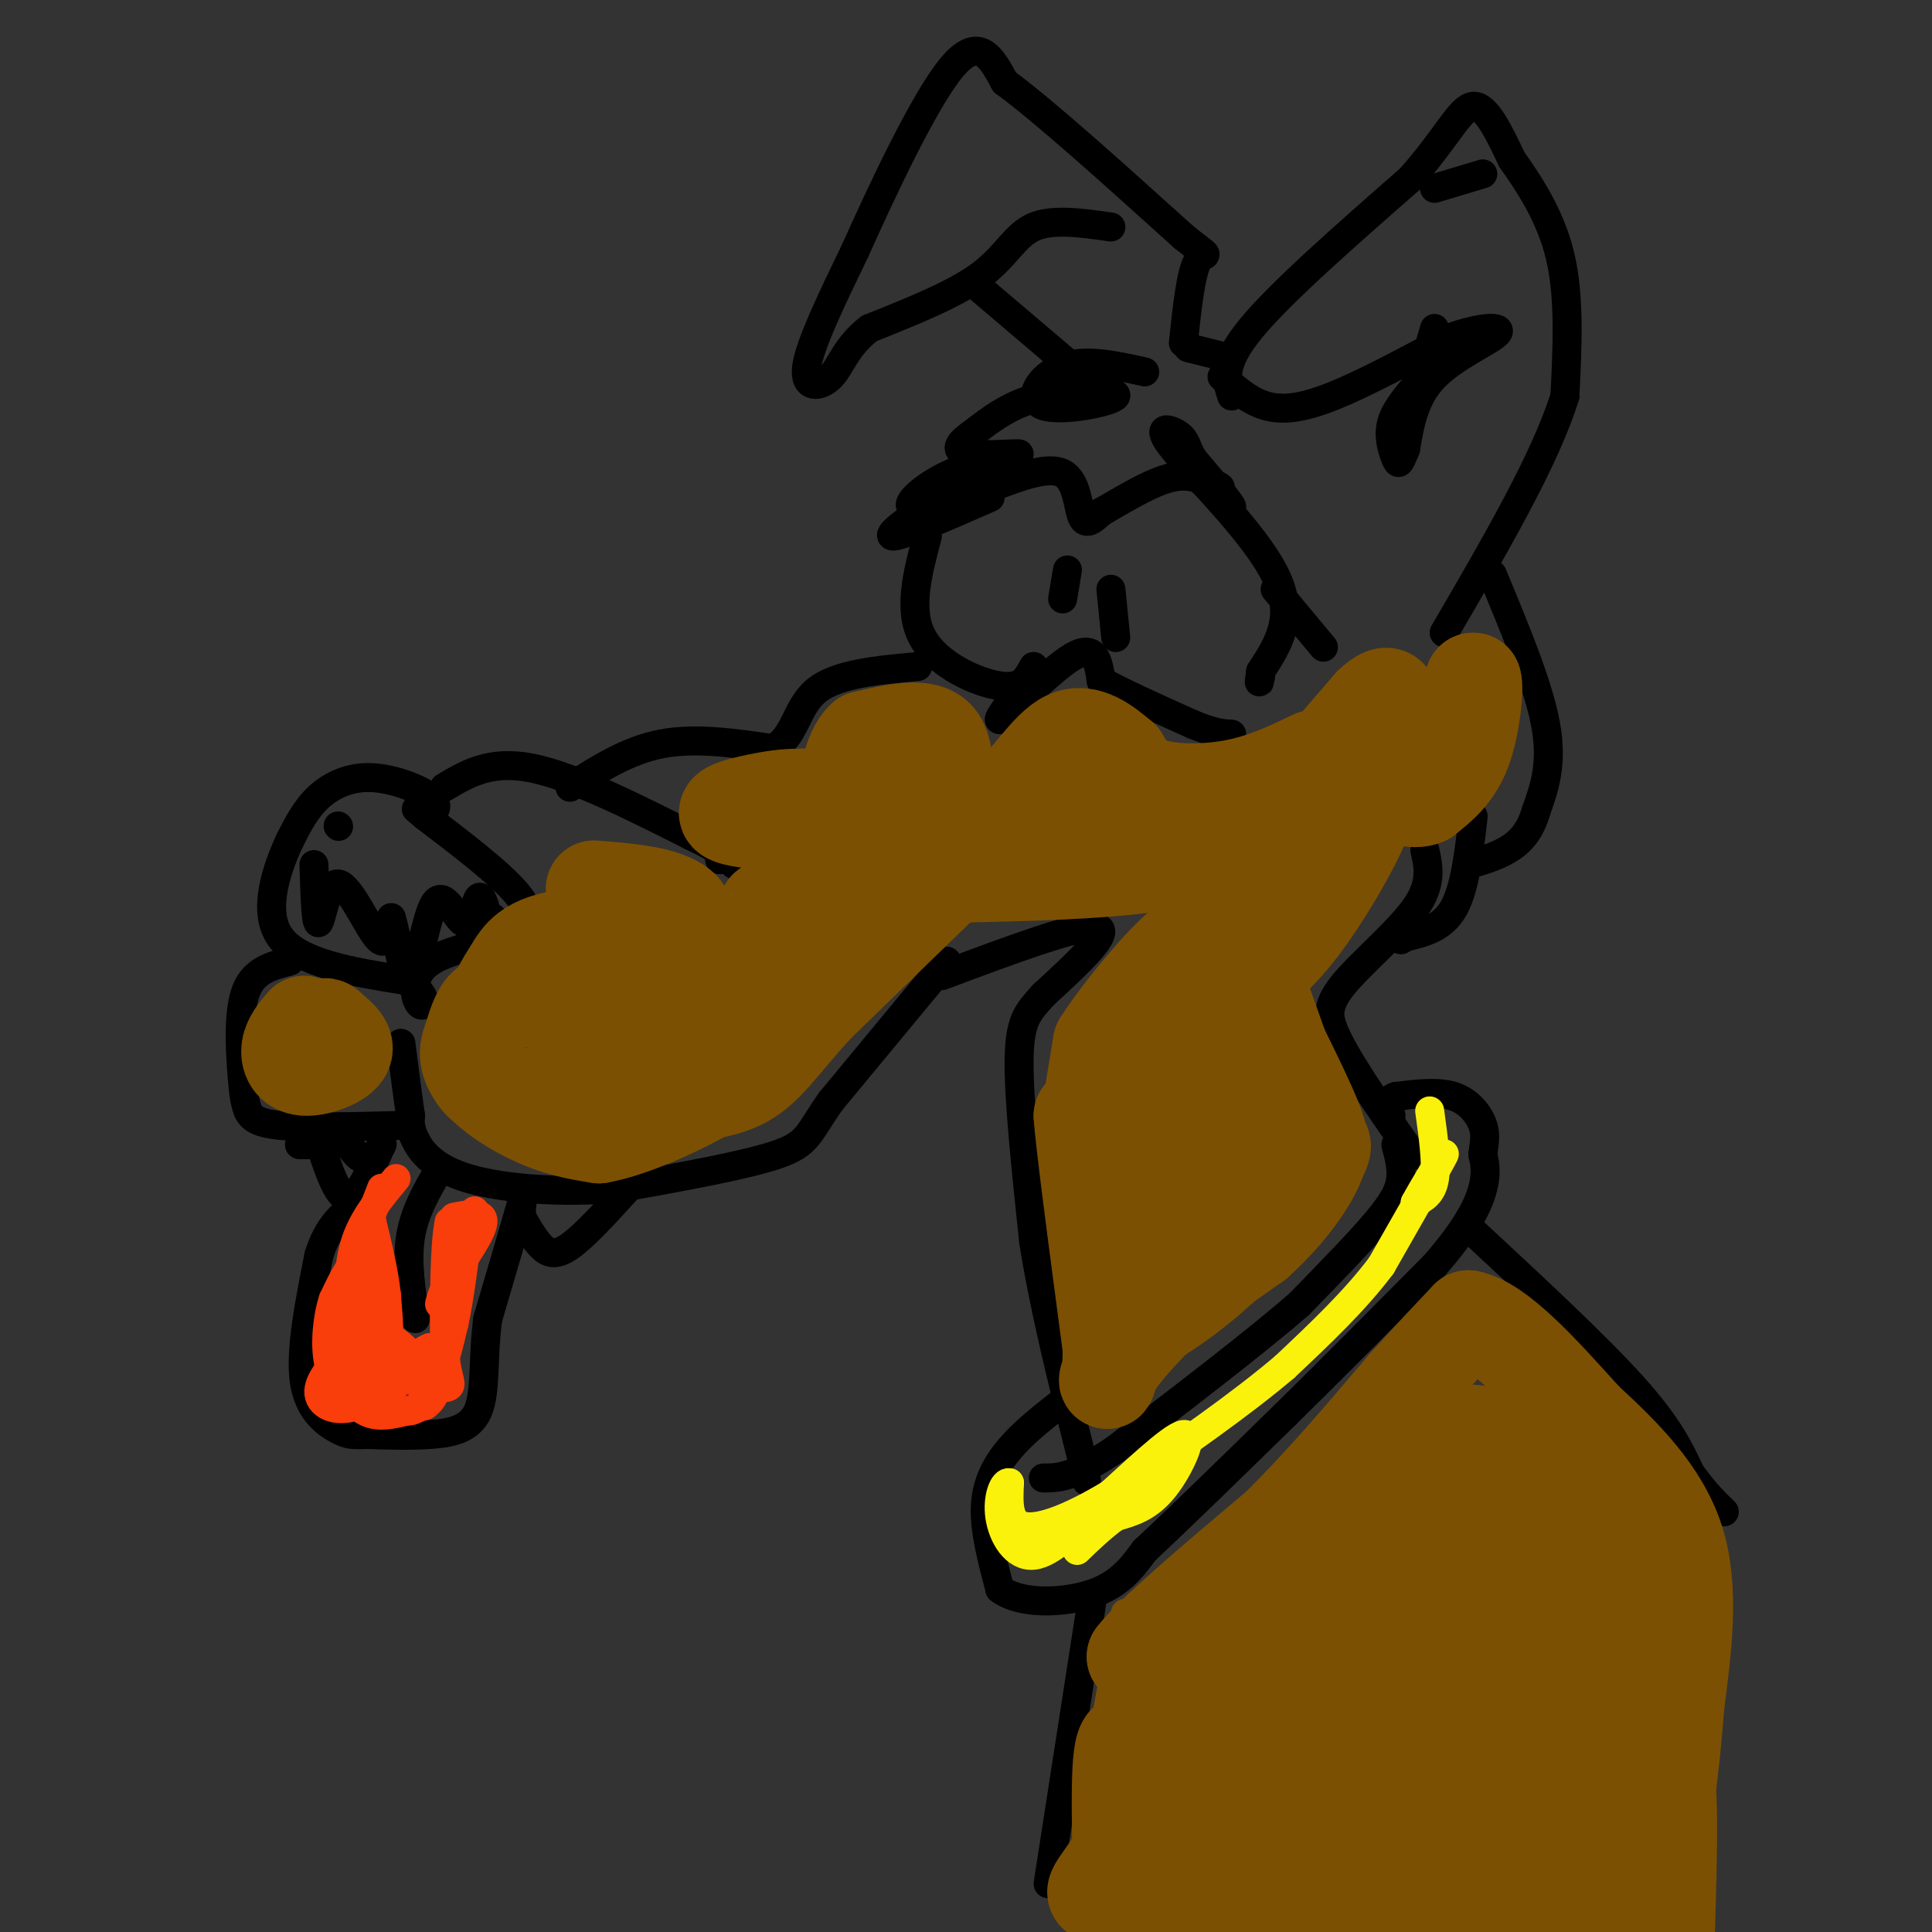 <svg viewBox='0 0 400 400' version='1.1' xmlns='http://www.w3.org/2000/svg' xmlns:xlink='http://www.w3.org/1999/xlink'><rect x="0" y="0" width="400" height="400" fill="#333333" stroke="none"/><g fill='none' stroke='#000000' stroke-width='6' stroke-linecap='round' stroke-linejoin='round'><path d='M230,47c-6.044,-0.867 -12.089,-1.733 -16,0c-3.911,1.733 -5.689,6.067 -11,10c-5.311,3.933 -14.156,7.467 -23,11'/><path d='M180,68c-4.952,3.798 -5.833,7.792 -8,10c-2.167,2.208 -5.619,2.631 -5,-2c0.619,-4.631 5.310,-14.315 10,-24'/><path d='M177,52c5.511,-12.311 14.289,-31.089 20,-38c5.711,-6.911 8.356,-1.956 11,3'/><path d='M208,17c8.000,5.833 22.500,18.917 37,32'/><path d='M245,49c6.556,5.333 4.444,2.667 3,5c-1.444,2.333 -2.222,9.667 -3,17'/><path d='M202,59c0.000,0.000 20.000,17.000 20,17'/><path d='M237,77c-6.182,-1.376 -12.364,-2.753 -17,-1c-4.636,1.753 -7.727,6.635 -4,8c3.727,1.365 14.273,-0.786 15,-2c0.727,-1.214 -8.364,-1.490 -15,0c-6.636,1.490 -10.818,4.745 -15,8'/><path d='M201,90c-3.104,2.173 -3.366,3.604 0,4c3.366,0.396 10.358,-0.245 10,0c-0.358,0.245 -8.065,1.375 -14,4c-5.935,2.625 -10.098,6.745 -8,7c2.098,0.255 10.457,-3.356 12,-4c1.543,-0.644 -3.728,1.678 -9,4'/><path d='M192,105c-3.844,2.311 -8.956,6.089 -7,6c1.956,-0.089 10.978,-4.044 20,-8'/><path d='M192,111c-2.044,7.667 -4.089,15.333 -1,21c3.089,5.667 11.311,9.333 16,10c4.689,0.667 5.844,-1.667 7,-4'/><path d='M214,138c-1.321,2.702 -8.125,11.458 -7,11c1.125,-0.458 10.179,-10.131 15,-13c4.821,-2.869 5.411,1.065 6,5'/><path d='M228,141c4.167,2.333 11.583,5.667 19,9'/><path d='M247,150c4.500,1.833 6.250,1.917 8,2'/><path d='M205,101c5.978,-2.289 11.956,-4.578 15,-3c3.044,1.578 3.156,7.022 4,9c0.844,1.978 2.422,0.489 4,-1'/><path d='M228,106c3.289,-1.800 9.511,-5.800 14,-7c4.489,-1.200 7.244,0.400 10,2'/><path d='M252,101c1.500,0.167 0.250,-0.417 -1,-1'/><path d='M245,96c4.833,4.583 9.667,9.167 10,9c0.333,-0.167 -3.833,-5.083 -8,-10'/><path d='M247,95c-1.512,-2.510 -1.292,-3.786 -3,-5c-1.708,-1.214 -5.344,-2.365 -1,3c4.344,5.365 16.670,17.247 21,26c4.330,8.753 0.665,14.376 -3,20'/><path d='M261,139c-0.500,3.500 -0.250,2.250 0,1'/><path d='M264,122c0.000,0.000 10.000,12.000 10,12'/><path d='M230,122c0.000,0.000 1.000,10.000 1,10'/><path d='M221,118c0.000,0.000 -1.000,6.000 -1,6'/><path d='M254,74c0.000,0.000 -8.000,-2.000 -8,-2'/><path d='M255,82c-1.083,-3.250 -2.167,-6.500 4,-14c6.167,-7.500 19.583,-19.250 33,-31'/><path d='M292,37c7.667,-8.644 10.333,-14.756 13,-15c2.667,-0.244 5.333,5.378 8,11'/><path d='M313,33c3.422,4.867 7.978,11.533 10,20c2.022,8.467 1.511,18.733 1,29'/><path d='M324,82c-4.000,13.000 -14.500,31.000 -25,49'/><path d='M253,78c2.778,2.489 5.556,4.978 9,6c3.444,1.022 7.556,0.578 14,-2c6.444,-2.578 15.222,-7.289 24,-12'/><path d='M300,70c6.679,-2.440 11.375,-2.542 10,-1c-1.375,1.542 -8.821,4.726 -13,9c-4.179,4.274 -5.089,9.637 -6,15'/><path d='M291,93c-1.262,3.095 -1.417,3.333 -2,2c-0.583,-1.333 -1.595,-4.238 -1,-7c0.595,-2.762 2.798,-5.381 5,-8'/><path d='M293,80c1.500,-3.333 2.750,-7.667 4,-12'/><path d='M297,39c0.000,0.000 10.000,-3.000 10,-3'/><path d='M309,119c4.750,11.417 9.500,22.833 11,31c1.500,8.167 -0.250,13.083 -2,18'/><path d='M318,168c-1.289,4.444 -3.511,6.556 -6,8c-2.489,1.444 -5.244,2.222 -8,3'/><path d='M305,169c-0.833,7.417 -1.667,14.833 -4,19c-2.333,4.167 -6.167,5.083 -10,6'/><path d='M291,194c-1.667,1.000 -0.833,0.500 0,0'/><path d='M295,176c0.778,3.489 1.556,6.978 -2,12c-3.556,5.022 -11.444,11.578 -15,16c-3.556,4.422 -2.778,6.711 -2,9'/><path d='M276,213c2.167,5.500 8.583,14.750 15,24'/><path d='M291,237c2.500,4.000 1.250,2.000 0,0'/><path d='M195,202c14.250,-5.333 28.500,-10.667 32,-10c3.500,0.667 -3.750,7.333 -11,14'/><path d='M216,206c-2.956,3.378 -4.844,4.822 -5,13c-0.156,8.178 1.422,23.089 3,38'/><path d='M214,257c2.167,13.833 6.083,29.417 10,45'/><path d='M224,302c1.667,7.667 0.833,4.333 0,1'/><path d='M196,199c0.000,0.000 -24.000,29.000 -24,29'/><path d='M172,228c-4.711,6.644 -4.489,8.756 -11,11c-6.511,2.244 -19.756,4.622 -33,7'/><path d='M128,246c-11.476,1.048 -23.667,0.167 -31,-2c-7.333,-2.167 -9.810,-5.619 -11,-8c-1.190,-2.381 -1.095,-3.690 -1,-5'/><path d='M85,231c-0.500,-3.333 -1.250,-9.167 -2,-15'/><path d='M83,233c-9.800,0.267 -19.600,0.533 -25,0c-5.400,-0.533 -6.400,-1.867 -7,-4c-0.600,-2.133 -0.800,-5.067 -1,-8'/><path d='M50,221c-0.333,-4.533 -0.667,-11.867 1,-16c1.667,-4.133 5.333,-5.067 9,-6'/><path d='M62,237c0.000,0.000 3.000,0.000 3,0'/><path d='M66,236c1.917,5.917 3.833,11.833 6,12c2.167,0.167 4.583,-5.417 7,-11'/><path d='M79,237c0.644,-0.822 -1.244,2.622 -3,3c-1.756,0.378 -3.378,-2.311 -5,-5'/><path d='M61,211c0.000,0.000 11.000,12.000 11,12'/><path d='M101,227c0.000,0.000 0.000,1.000 0,1'/><path d='M112,214c0.000,0.000 0.000,1.000 0,1'/><path d='M118,225c0.000,0.000 0.100,0.100 0.1,0.1'/><path d='M148,171c0.000,0.000 1.000,7.000 1,7'/><path d='M92,163c4.750,-2.833 9.500,-5.667 18,-4c8.500,1.667 20.750,7.833 33,14'/><path d='M143,173c7.000,3.333 8.000,4.667 9,6'/><path d='M118,163c6.000,-3.833 12.000,-7.667 19,-9c7.000,-1.333 15.000,-0.167 23,1'/><path d='M160,155c4.644,-2.289 4.756,-8.511 9,-12c4.244,-3.489 12.622,-4.244 21,-5'/><path d='M89,169c1.065,-1.173 2.131,-2.345 0,-4c-2.131,-1.655 -7.458,-3.792 -12,-4c-4.542,-0.208 -8.298,1.512 -11,4c-2.702,2.488 -4.351,5.744 -6,9'/><path d='M60,174c-2.533,5.444 -5.867,14.556 -2,20c3.867,5.444 14.933,7.222 26,9'/><path d='M84,203c4.857,2.929 4.000,5.750 3,5c-1.000,-0.750 -2.143,-5.071 1,-8c3.143,-2.929 10.571,-4.464 18,-6'/><path d='M106,194c3.867,-2.222 4.533,-4.778 1,-9c-3.533,-4.222 -11.267,-10.111 -19,-16'/><path d='M88,169c-3.167,-2.667 -1.583,-1.333 0,0'/><path d='M65,179c0.190,6.327 0.381,12.655 1,12c0.619,-0.655 1.667,-8.292 4,-8c2.333,0.292 5.952,8.512 8,11c2.048,2.488 2.524,-0.756 3,-4'/><path d='M81,190c1.153,3.386 2.535,13.852 4,13c1.465,-0.852 3.011,-13.022 5,-16c1.989,-2.978 4.420,3.237 6,4c1.580,0.763 2.309,-3.925 3,-5c0.691,-1.075 1.346,1.462 2,4'/><path d='M101,190c0.500,0.667 0.750,0.333 1,0'/><path d='M70,171c0.000,0.000 0.100,0.100 0.1,0.1'/><path d='M130,246c-4.489,4.933 -8.978,9.867 -12,12c-3.022,2.133 -4.578,1.467 -6,0c-1.422,-1.467 -2.711,-3.733 -4,-6'/><path d='M108,252c-0.311,-2.667 0.911,-6.333 0,-3c-0.911,3.333 -3.956,13.667 -7,24'/><path d='M101,273c-1.095,7.714 -0.333,15.000 -2,19c-1.667,4.000 -5.762,4.714 -10,5c-4.238,0.286 -8.619,0.143 -13,0'/><path d='M76,297c-2.917,0.060 -3.708,0.208 -6,-1c-2.292,-1.208 -6.083,-3.774 -7,-10c-0.917,-6.226 1.042,-16.113 3,-26'/><path d='M66,260c1.833,-6.167 4.917,-8.583 8,-11'/><path d='M91,242c-2.583,4.417 -5.167,8.833 -6,14c-0.833,5.167 0.083,11.083 1,17'/><path d='M226,332c0.000,0.000 -9.000,58.000 -9,58'/><path d='M305,255c12.750,11.833 25.500,23.667 33,32c7.500,8.333 9.750,13.167 12,18'/><path d='M350,305c3.167,4.333 5.083,6.167 7,8'/><path d='M219,291c-3.600,2.844 -7.200,5.689 -10,9c-2.800,3.311 -4.800,7.089 -5,12c-0.200,4.911 1.400,10.956 3,17'/><path d='M207,329c4.200,3.267 13.200,2.933 19,1c5.800,-1.933 8.400,-5.467 11,-9'/><path d='M237,321c6.667,-6.167 17.833,-17.083 29,-28'/><path d='M266,293c10.000,-9.833 20.500,-20.417 31,-31'/><path d='M297,262c7.044,-8.067 9.156,-12.733 10,-16c0.844,-3.267 0.422,-5.133 0,-7'/><path d='M307,239c0.214,-2.083 0.750,-3.792 0,-6c-0.750,-2.208 -2.786,-4.917 -6,-6c-3.214,-1.083 -7.607,-0.542 -12,0'/><path d='M289,227c-2.167,0.667 -1.583,2.333 -1,4'/><path d='M289,237c0.622,2.333 1.244,4.667 1,7c-0.244,2.333 -1.356,4.667 -5,9c-3.644,4.333 -9.822,10.667 -16,17'/><path d='M269,270c-9.000,7.833 -23.500,18.917 -38,30'/><path d='M231,300c-8.833,6.000 -11.917,6.000 -15,6'/></g>
<g fill='none' stroke='#FBF20B' stroke-width='6' stroke-linecap='round' stroke-linejoin='round'><path d='M296,230c0.750,5.417 1.500,10.833 1,14c-0.500,3.167 -2.250,4.083 -4,5'/><path d='M293,249c1.289,-2.467 6.511,-11.133 6,-10c-0.511,1.133 -6.756,12.067 -13,23'/><path d='M286,262c-5.500,7.333 -12.750,14.167 -20,21'/><path d='M266,283c-9.000,7.667 -21.500,16.333 -34,25'/><path d='M232,308c-9.600,6.067 -16.600,8.733 -20,8c-3.400,-0.733 -3.200,-4.867 -3,-9'/><path d='M209,307c-1.167,-0.417 -2.583,3.042 -2,7c0.583,3.958 3.167,8.417 7,8c3.833,-0.417 8.917,-5.708 14,-11'/><path d='M228,311c6.131,-5.452 14.458,-13.583 17,-14c2.542,-0.417 -0.702,6.881 -4,11c-3.298,4.119 -6.649,5.060 -10,6'/><path d='M231,314c-3.000,2.167 -5.500,4.583 -8,7'/></g>
<g fill='none' stroke='#F93D0B' stroke-width='6' stroke-linecap='round' stroke-linejoin='round'><path d='M82,244c-3.167,3.833 -6.333,7.667 -8,12c-1.667,4.333 -1.833,9.167 -2,14'/><path d='M72,270c-0.533,4.667 -0.867,9.333 1,13c1.867,3.667 5.933,6.333 10,9'/><path d='M83,292c2.933,0.867 5.267,-1.467 7,-5c1.733,-3.533 2.867,-8.267 4,-13'/><path d='M94,274c1.167,-5.500 2.083,-12.750 3,-20'/><path d='M97,254c0.911,-3.867 1.689,-3.533 1,-3c-0.689,0.533 -2.844,1.267 -5,2'/><path d='M93,253c-1.000,4.667 -1.000,15.333 -1,26'/><path d='M92,279c0.333,5.822 1.667,7.378 1,8c-0.667,0.622 -3.333,0.311 -6,0'/><path d='M87,287c-0.667,-1.333 0.667,-4.667 2,-8'/><path d='M89,279c-2.167,0.667 -8.583,6.333 -15,12'/><path d='M74,291c-4.467,1.689 -8.133,-0.089 -8,-3c0.133,-2.911 4.067,-6.956 8,-11'/><path d='M74,277c1.679,0.726 1.875,8.042 4,10c2.125,1.958 6.179,-1.440 7,-4c0.821,-2.560 -1.589,-4.280 -4,-6'/><path d='M81,277c-1.702,0.393 -3.958,4.375 -4,6c-0.042,1.625 2.131,0.893 3,-2c0.869,-2.893 0.435,-7.946 0,-13'/><path d='M80,268c-0.500,-4.667 -1.750,-9.833 -3,-15'/><path d='M77,253c-1.774,4.369 -4.708,22.792 -5,30c-0.292,7.208 2.060,3.202 3,0c0.940,-3.202 0.470,-5.601 0,-8'/><path d='M75,275c0.000,-4.444 0.000,-11.556 -1,-13c-1.000,-1.444 -3.000,2.778 -5,7'/><path d='M69,269c-1.222,3.622 -1.778,9.178 -1,13c0.778,3.822 2.889,5.911 5,8'/><path d='M73,290c1.711,2.000 3.489,3.000 6,3c2.511,0.000 5.756,-1.000 9,-2'/><path d='M88,291c2.000,-1.333 2.500,-3.667 3,-6'/><path d='M79,246c0.000,0.000 -5.000,13.000 -5,13'/><path d='M94,252c3.083,-0.583 6.167,-1.167 6,1c-0.167,2.167 -3.583,7.083 -7,12'/><path d='M93,265c-1.500,2.833 -1.750,3.917 -2,5'/></g>
<g fill='none' stroke='#7C5002' stroke-width='6' stroke-linecap='round' stroke-linejoin='round'><path d='M233,334c0.000,0.000 -8.000,44.000 -8,44'/></g>
<g fill='none' stroke='#7C5002' stroke-width='20' stroke-linecap='round' stroke-linejoin='round'><path d='M280,337c-2.676,2.342 -5.352,4.684 -8,10c-2.648,5.316 -5.269,13.606 0,6c5.269,-7.606 18.428,-31.107 16,-29c-2.428,2.107 -20.445,29.823 -27,41c-6.555,11.177 -1.649,5.817 3,1c4.649,-4.817 9.043,-9.091 12,-15c2.957,-5.909 4.479,-13.455 6,-21'/><path d='M282,330c-1.563,-2.874 -8.471,0.443 -17,8c-8.529,7.557 -18.678,19.356 -18,16c0.678,-3.356 12.182,-21.865 13,-25c0.818,-3.135 -9.052,9.104 -15,14c-5.948,4.896 -7.974,2.448 -10,0'/><path d='M235,343c3.333,-4.500 16.667,-15.750 30,-27'/><path d='M265,316c9.333,-9.333 17.667,-19.167 26,-29'/><path d='M291,287c6.500,-7.167 9.750,-10.583 13,-14'/><path d='M304,273c6.167,1.167 15.083,11.083 24,21'/><path d='M328,294c7.956,7.311 15.844,15.089 19,25c3.156,9.911 1.578,21.956 0,34'/><path d='M347,353c-0.909,13.193 -3.182,29.175 -4,29c-0.818,-0.175 -0.182,-16.509 -1,-33c-0.818,-16.491 -3.091,-33.140 -6,-27c-2.909,6.140 -6.455,35.070 -10,64'/><path d='M326,386c-0.702,-9.997 2.544,-66.989 0,-62c-2.544,4.989 -10.877,71.959 -13,71c-2.123,-0.959 1.965,-69.845 2,-83c0.035,-13.155 -3.982,29.423 -8,72'/><path d='M307,384c-1.613,19.339 -1.645,31.688 -1,5c0.645,-26.688 1.967,-92.411 -1,-92c-2.967,0.411 -10.222,66.957 -12,75c-1.778,8.043 1.921,-42.416 -2,-48c-3.921,-5.584 -15.460,33.708 -27,73'/><path d='M264,397c-4.245,6.861 -1.359,-12.488 -1,-27c0.359,-14.512 -1.811,-24.189 -5,-19c-3.189,5.189 -7.397,25.243 -12,27c-4.603,1.757 -9.601,-14.784 -12,-17c-2.399,-2.216 -2.200,9.892 -2,22'/><path d='M232,383c-2.657,6.064 -8.300,10.223 -3,9c5.300,-1.223 21.542,-7.829 34,-11c12.458,-3.171 21.131,-2.906 22,0c0.869,2.906 -6.065,8.453 -13,14'/><path d='M272,395c2.965,-1.438 16.878,-12.035 22,-15c5.122,-2.965 1.453,1.700 -2,9c-3.453,7.300 -6.688,17.235 -6,8c0.688,-9.235 5.301,-37.640 5,-40c-0.301,-2.360 -5.514,21.326 -6,27c-0.486,5.674 3.757,-6.663 8,-19'/><path d='M293,365c5.536,-19.762 15.375,-59.667 11,-64c-4.375,-4.333 -22.964,26.905 -28,34c-5.036,7.095 3.482,-9.952 12,-27'/><path d='M288,308c3.516,-6.656 6.307,-9.797 9,-11c2.693,-1.203 5.289,-0.467 11,0c5.711,0.467 14.538,0.664 18,14c3.462,13.336 1.561,39.810 2,55c0.439,15.190 3.220,19.095 6,23'/><path d='M334,389c3.111,-3.133 7.889,-22.467 10,-23c2.111,-0.533 1.556,17.733 1,36'/><path d='M345,397c-3.333,-9.333 -6.667,-18.667 -9,-18c-2.333,0.667 -3.667,11.333 -5,22'/><path d='M331,397c0.500,-7.000 1.000,-14.000 0,-13c-1.000,1.000 -3.500,10.000 -6,19'/><path d='M309,399c0.667,-3.417 1.333,-6.833 0,-6c-1.333,0.833 -4.667,5.917 -8,11'/><path d='M258,399c-7.800,0.000 -15.600,0.000 -19,-2c-3.400,-2.000 -2.400,-6.000 -2,-5c0.400,1.000 0.200,7.000 0,13'/><path d='M232,399c0.000,0.000 3.000,-11.000 3,-11'/><path d='M228,223c-1.000,3.583 -2.000,7.167 -2,6c0.000,-1.167 1.000,-7.083 2,-13'/><path d='M228,216c5.244,-8.200 17.356,-22.200 19,-21c1.644,1.200 -7.178,17.600 -16,34'/><path d='M231,229c-2.978,10.000 -2.422,18.000 -3,18c-0.578,0.000 -2.289,-8.000 -4,-16'/><path d='M224,231c0.333,5.333 3.167,26.667 6,48'/><path d='M230,279c0.178,9.156 -2.378,8.044 1,3c3.378,-5.044 12.689,-14.022 22,-23'/><path d='M253,259c6.311,-7.311 11.089,-14.089 14,-17c2.911,-2.911 3.956,-1.956 5,-1'/><path d='M272,241c1.622,-1.889 3.178,-6.111 0,-3c-3.178,3.111 -11.089,13.556 -19,24'/><path d='M253,262c-7.267,6.889 -15.933,12.111 -15,11c0.933,-1.111 11.467,-8.556 22,-16'/><path d='M260,257c6.036,-5.452 10.125,-11.083 12,-15c1.875,-3.917 1.536,-6.119 0,-10c-1.536,-3.881 -4.268,-9.440 -7,-15'/><path d='M265,217c-4.289,-11.954 -11.510,-34.338 -14,-23c-2.490,11.338 -0.247,56.399 1,66c1.247,9.601 1.499,-16.257 1,-27c-0.499,-10.743 -1.750,-6.372 -3,-2'/><path d='M250,231c-3.267,6.089 -9.933,22.311 -11,21c-1.067,-1.311 3.467,-20.156 8,-39'/><path d='M261,176c-1.750,11.583 -3.500,23.167 0,22c3.500,-1.167 12.250,-15.083 21,-29'/><path d='M282,169c1.238,-0.119 -6.167,14.083 -13,23c-6.833,8.917 -13.095,12.548 -14,11c-0.905,-1.548 3.548,-8.274 8,-15'/><path d='M264,187c8.845,-13.363 17.690,-26.726 16,-27c-1.690,-0.274 -13.917,12.542 -19,17c-5.083,4.458 -3.024,0.560 2,-6c5.024,-6.560 13.012,-15.780 21,-25'/><path d='M284,146c4.226,-3.938 4.290,-1.285 4,4c-0.290,5.285 -0.933,13.200 0,13c0.933,-0.200 3.444,-8.515 6,-11c2.556,-2.485 5.159,0.862 7,0c1.841,-0.862 2.921,-5.931 4,-11'/><path d='M305,141c0.533,0.956 -0.133,8.844 -2,14c-1.867,5.156 -4.933,7.578 -8,10'/><path d='M295,165c-2.622,1.200 -5.178,-0.800 -10,0c-4.822,0.800 -11.911,4.400 -19,8'/><path d='M272,157c-5.022,2.400 -10.044,4.800 -16,6c-5.956,1.200 -12.844,1.200 -17,0c-4.156,-1.200 -5.578,-3.600 -7,-6'/><path d='M232,157c-3.000,-2.536 -7.000,-5.875 -11,-4c-4.000,1.875 -8.000,8.964 -12,12c-4.000,3.036 -8.000,2.018 -12,1'/><path d='M197,166c-1.867,-2.733 -0.533,-10.067 -3,-13c-2.467,-2.933 -8.733,-1.467 -15,0'/><path d='M179,153c-3.089,2.667 -3.311,9.333 -5,12c-1.689,2.667 -4.844,1.333 -8,0'/><path d='M166,165c-2.396,0.019 -4.384,0.067 -9,1c-4.616,0.933 -11.858,2.751 0,4c11.858,1.249 42.817,1.928 52,3c9.183,1.072 -3.408,2.536 -16,4'/><path d='M193,177c-12.786,4.012 -36.750,12.042 -34,11c2.750,-1.042 32.214,-11.155 52,-15c19.786,-3.845 29.893,-1.423 40,1'/><path d='M251,174c4.756,1.178 -3.356,3.622 -14,5c-10.644,1.378 -23.822,1.689 -37,2'/><path d='M200,181c-9.133,0.978 -13.467,2.422 -19,6c-5.533,3.578 -12.267,9.289 -19,15'/><path d='M203,175c0.000,0.000 -34.000,33.000 -34,33'/><path d='M169,208c-7.867,8.556 -10.533,13.444 -16,16c-5.467,2.556 -13.733,2.778 -22,3'/><path d='M131,227c1.845,-3.643 17.458,-14.250 23,-19c5.542,-4.750 1.012,-3.643 -5,0c-6.012,3.643 -13.506,9.821 -21,16'/><path d='M128,224c-9.190,3.500 -21.667,4.250 -27,1c-5.333,-3.250 -3.524,-10.500 -2,-14c1.524,-3.500 2.762,-3.250 4,-3'/><path d='M103,208c-1.345,1.357 -6.708,6.250 -6,11c0.708,4.750 7.488,9.357 13,12c5.512,2.643 9.756,3.321 14,4'/><path d='M124,235c7.122,-1.234 17.927,-6.319 24,-10c6.073,-3.681 7.412,-5.958 9,-10c1.588,-4.042 3.423,-9.848 3,-13c-0.423,-3.152 -3.103,-3.649 -9,-4c-5.897,-0.351 -15.011,-0.556 -21,2c-5.989,2.556 -8.854,7.873 -10,11c-1.146,3.127 -0.573,4.063 0,5'/><path d='M120,216c-0.433,1.417 -1.517,2.458 0,3c1.517,0.542 5.635,0.585 8,0c2.365,-0.585 2.977,-1.797 6,-4c3.023,-2.203 8.457,-5.396 13,-9c4.543,-3.604 8.195,-7.618 2,-10c-6.195,-2.382 -22.238,-3.133 -31,-2c-8.762,1.133 -10.244,4.151 -12,7c-1.756,2.849 -3.788,5.528 -1,6c2.788,0.472 10.394,-1.264 18,-3'/><path d='M128,191c5.622,-0.022 11.244,-0.044 13,-1c1.756,-0.956 -0.356,-2.844 -4,-4c-3.644,-1.156 -8.822,-1.578 -14,-2'/><path d='M63,212c-1.351,1.601 -2.702,3.202 -3,5c-0.298,1.798 0.458,3.792 3,4c2.542,0.208 6.869,-1.369 8,-3c1.131,-1.631 -0.935,-3.315 -3,-5'/><path d='M68,213c-0.667,-0.833 -0.833,-0.417 -1,0'/></g>
</svg>